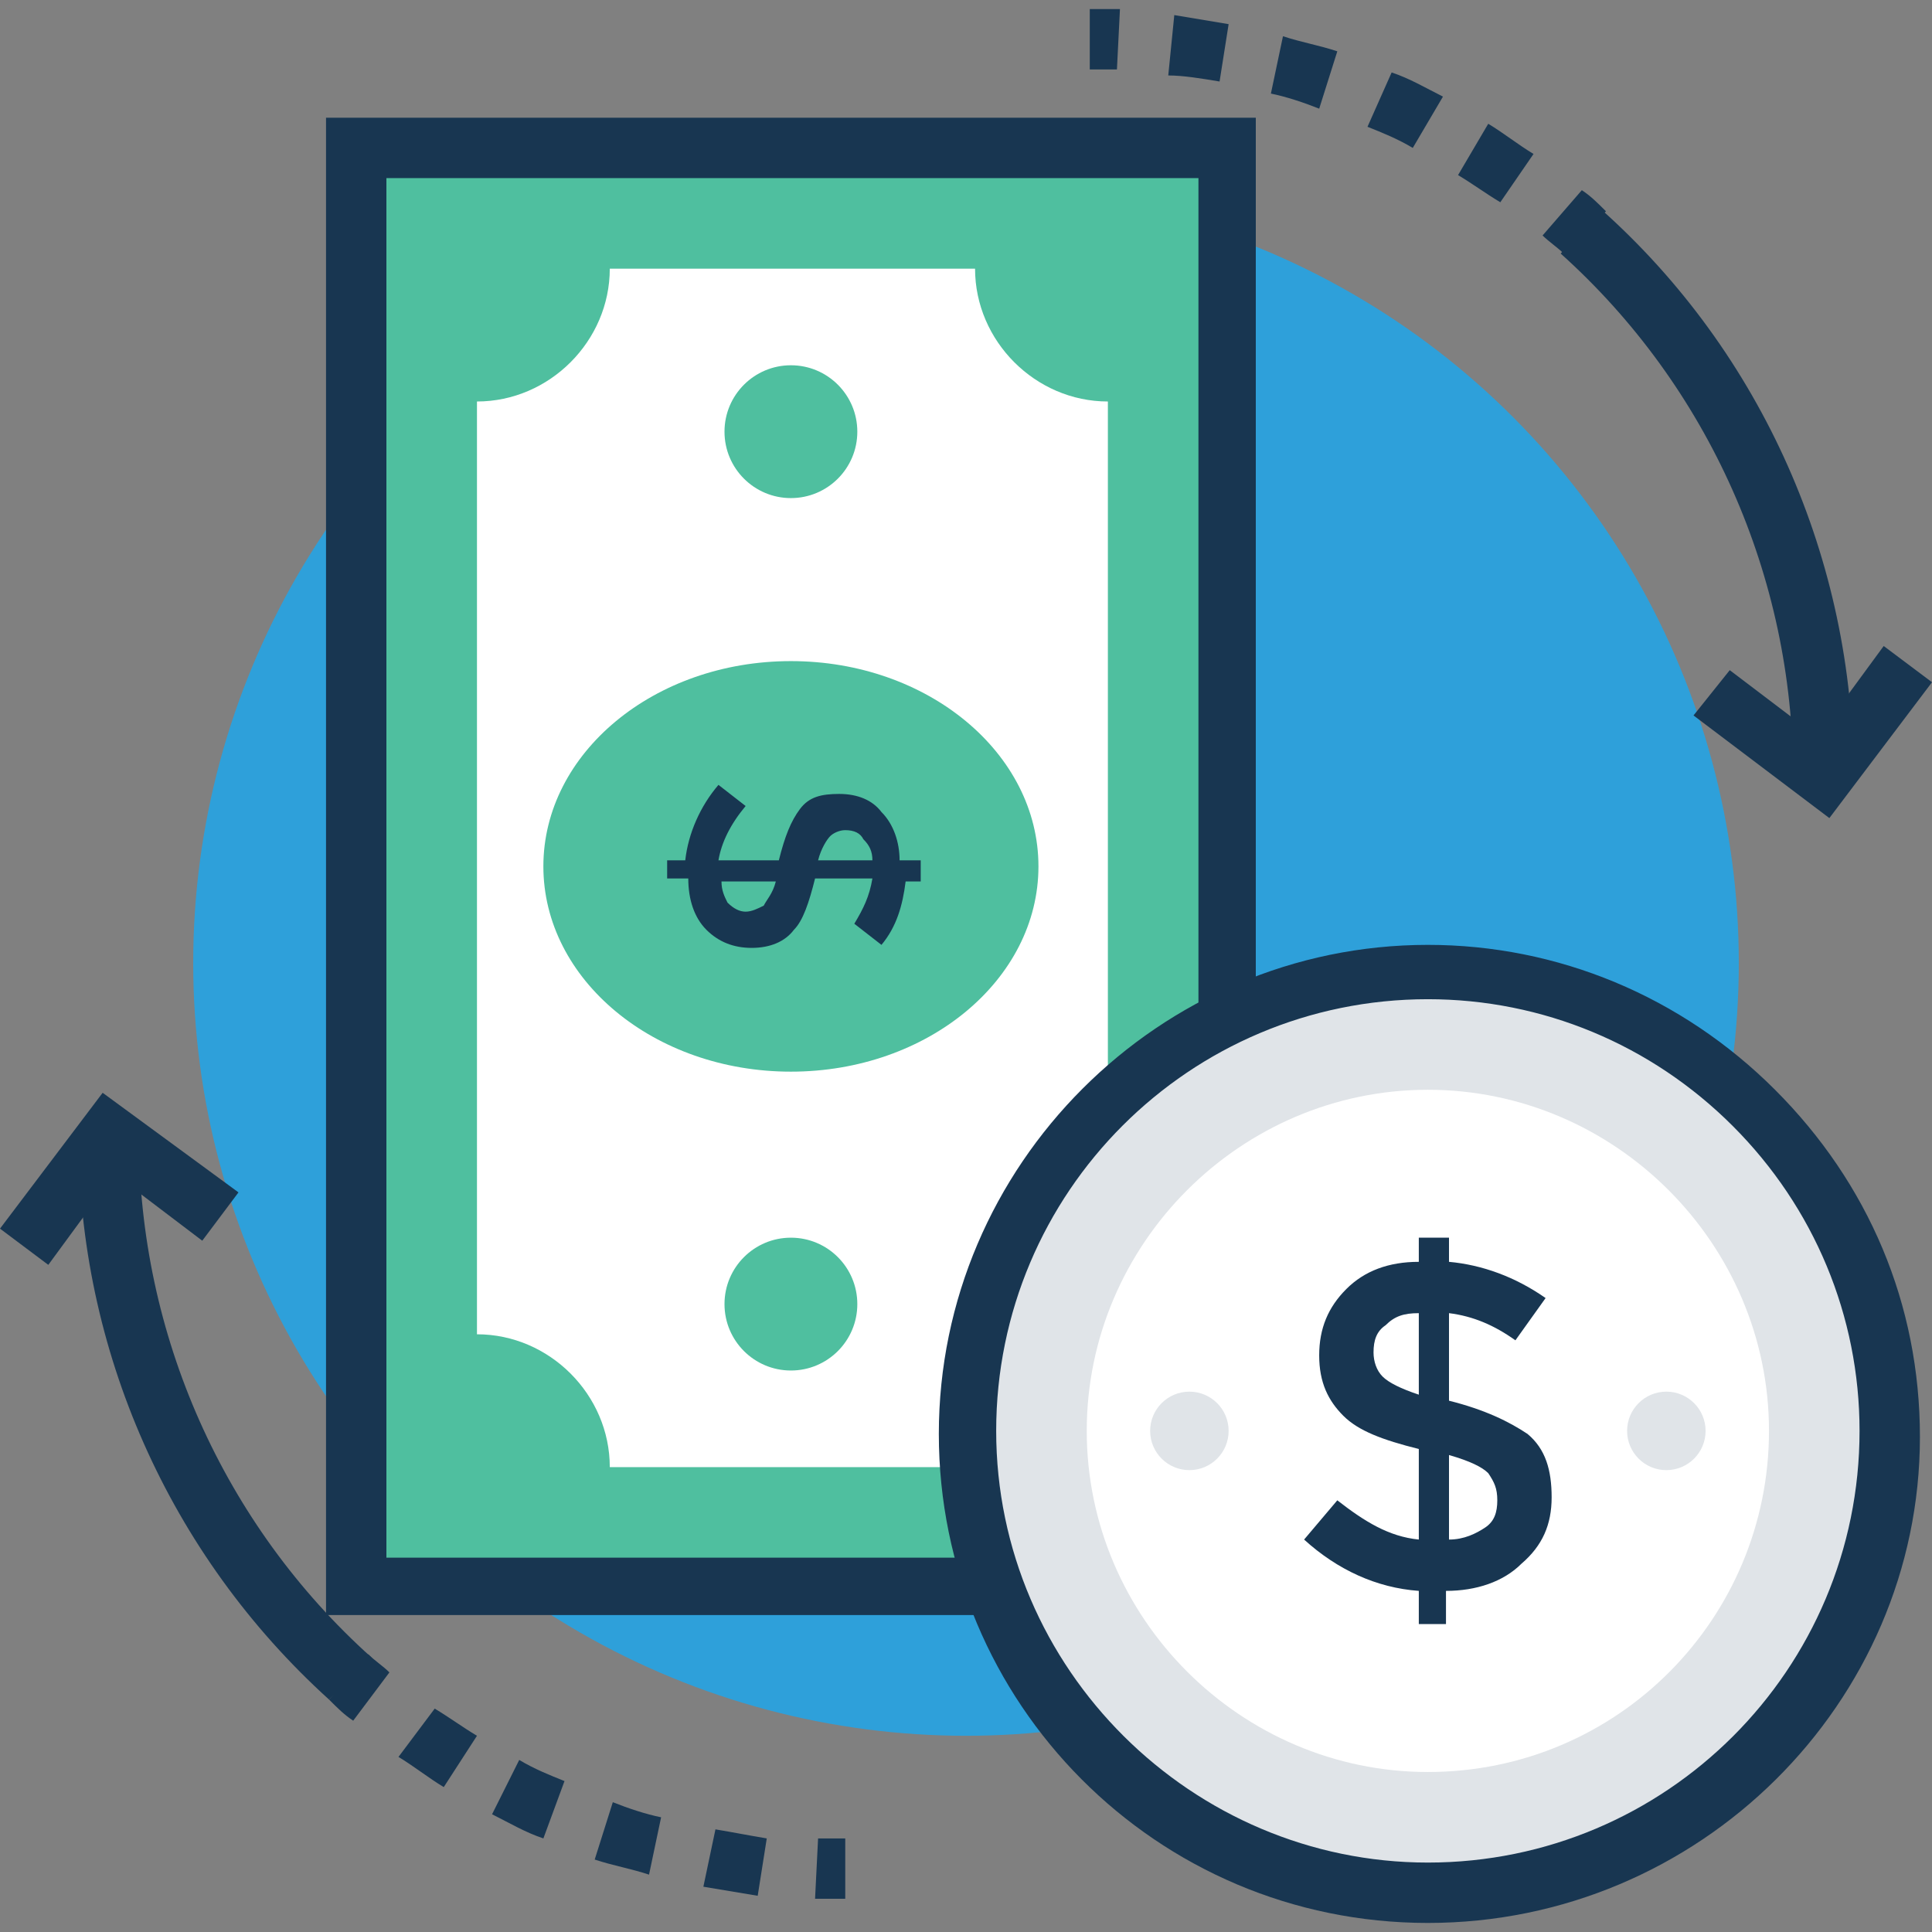 <svg xmlns="http://www.w3.org/2000/svg" xmlns:xlink="http://www.w3.org/1999/xlink" id="Capa_1" x="0px" y="0px" viewBox="0 0 504.123 504.123" style="enable-background:new 0 0 504.123 504.123;" xml:space="preserve"><rect x="0" y="0" width="504.123" height="504.123" fill="#808080" stroke="none"/><circle style="fill:#2EA0DA;" cx="252.062" cy="251.274" r="201.649"></circle><rect x="92.948" y="38.597" style="fill:#4FBF9F;" width="227.643" height="374.942"></rect><path style="fill:#183651;" d="M328.468,421.415H85.071V30.72H327.68v390.695H328.468z M100.825,406.449h211.889V46.474H100.825 V406.449z"></path><path style="fill:#FFFFFF;" d="M159.114,70.105h95.311c0,18.905,15.754,34.658,34.658,34.658V348.16 c-18.905,0-34.658,15.754-34.658,34.658h-95.311c0-18.905-15.754-34.658-34.658-34.658V104.763 C143.36,104.763,159.114,89.009,159.114,70.105z"></path><ellipse style="fill:#4FBF9F;" cx="206.375" cy="226.068" rx="64.591" ry="53.563"></ellipse><circle style="fill:#E0E4E8;" cx="372.578" cy="373.366" r="120.517"></circle><path style="fill:#183651;" d="M372.578,501.76c-70.892,0-127.606-57.502-127.606-127.606s57.502-127.606,127.606-127.606 c33.871,0,66.166,13.391,90.585,37.809c24.418,24.418,37.809,55.926,37.809,90.585C500.972,444.258,443.471,501.76,372.578,501.76z  M372.578,260.726c-62.228,0-112.64,50.412-112.64,112.64s51.2,112.64,112.64,112.64c62.228,0,112.64-50.412,112.64-112.64 c0-29.932-11.815-58.289-33.083-79.557C430.868,272.542,402.511,260.726,372.578,260.726z"></path><path style="fill:#FFFFFF;" d="M372.578,462.375c-48.837,0-89.009-40.172-89.009-89.009s40.172-89.009,89.009-89.009 s89.009,40.172,89.009,89.009S422.203,462.375,372.578,462.375z"></path><g>	<circle style="fill:#4FBF9F;" cx="206.375" cy="340.283" r="17.329"></circle>	<circle style="fill:#4FBF9F;" cx="206.375" cy="112.64" r="17.329"></circle></g><g>	<circle style="fill:#E0E4E8;" cx="434.806" cy="373.366" r="10.24"></circle>	<circle style="fill:#E0E4E8;" cx="310.351" cy="373.366" r="10.24"></circle></g><g>	<path style="fill:#183651;" d="M92.16,448.985c-2.363-1.575-3.938-3.151-6.302-5.514l10.24-11.815  c1.575,1.575,3.938,3.151,5.514,4.726L92.16,448.985z"></path>	<path style="fill:#183651;" d="M197.711,494.671c-4.726-0.788-9.452-1.575-14.178-2.363l3.151-14.966  c4.726,0.788,8.665,1.575,13.391,2.363L197.711,494.671z M169.354,489.157c-4.726-1.575-9.452-2.363-14.178-3.938l4.726-14.966  c3.938,1.575,8.665,3.151,12.603,3.938L169.354,489.157z M141.785,479.705c-4.726-1.575-8.665-3.938-13.391-6.302l7.089-14.178  c3.938,2.363,7.877,3.938,11.815,5.514L141.785,479.705z M115.791,466.314c-3.938-2.363-7.877-5.514-11.815-7.877l9.452-12.603  c3.938,2.363,7.089,4.726,11.028,7.089L115.791,466.314z"></path>	<path style="fill:#183651;" d="M220.554,495.458c-2.363,0-5.514,0-7.877,0l0.788-15.754c2.363,0,4.726,0,7.089,0V495.458z"></path>	<path style="fill:#183651;" d="M85.858,443.471C44.111,405.662,20.48,352.098,20.48,296.172h15.754  c0,51.988,22.055,101.612,60.652,136.271L85.858,443.471z"></path>	<polygon style="fill:#183651;" points="12.603,330.043 0,320.591 26.782,285.145 62.228,311.138 52.775,323.742 29.932,306.412    "></polygon>	<path style="fill:#183651;" d="M408.025,66.166c-1.575-1.575-3.938-3.151-5.514-4.726l10.24-11.815  c2.363,1.575,3.938,3.151,6.302,5.514L408.025,66.166z"></path>	<path style="fill:#183651;" d="M391.483,52.775c-3.938-2.363-7.089-4.726-11.028-7.089l7.877-13.391  c3.938,2.363,7.877,5.514,11.815,7.877L391.483,52.775z M368.64,38.597c-3.938-2.363-7.877-3.938-11.815-5.514l6.302-14.178  c4.726,1.575,8.665,3.938,13.391,6.302L368.64,38.597z M344.222,28.357c-3.938-1.575-8.665-3.151-12.603-3.938l3.151-14.966  c4.726,1.575,9.452,2.363,14.178,3.938L344.222,28.357z M318.228,21.268c-4.726-0.788-9.452-1.575-13.391-1.575l1.575-15.754  c4.726,0.788,9.452,1.575,14.178,2.363L318.228,21.268z"></path>	<path style="fill:#183651;" d="M291.446,18.117c-2.363,0-4.726,0-7.089,0V2.363c2.363,0,5.514,0,7.877,0L291.446,18.117z"></path>	<path style="fill:#183651;" d="M483.643,202.437h-15.754c0-51.988-22.055-101.612-60.652-136.271l10.24-11.815  C460.012,92.16,483.643,146.511,483.643,202.437z"></path>	<polygon style="fill:#183651;" points="477.342,213.465 441.895,186.683 451.348,174.868 474.191,192.197 491.52,168.566   504.123,178.018  "></polygon>	<path style="fill:#183651;" d="M173.292,224.492h5.514c0.788-7.089,3.938-14.178,8.665-19.692l7.089,5.514  c-3.938,4.726-6.302,9.452-7.089,14.178h15.754c1.575-6.302,3.151-10.24,5.514-13.391c2.363-3.151,5.514-3.938,10.24-3.938  s8.665,1.575,11.028,4.726c3.151,3.151,4.726,7.877,4.726,12.603h5.514v5.514h-3.938c-0.788,6.302-2.363,11.815-6.302,16.542  l-7.089-5.514c2.363-3.938,3.938-7.089,4.726-11.815h-14.966l0,0c-1.575,6.302-3.151,11.028-5.514,13.391  c-2.363,3.151-6.302,4.726-11.028,4.726c-4.726,0-8.665-1.575-11.815-4.726c-3.151-3.151-4.726-7.877-4.726-13.391h-5.514v-4.726  H173.292z M225.28,218.978c-0.788-1.575-2.363-2.363-4.726-2.363c-1.575,0-3.151,0.788-3.938,1.575  c-0.788,0.788-2.363,3.151-3.151,6.302h14.178C227.643,222.129,226.855,220.554,225.28,218.978z M189.834,235.52  c1.575,1.575,3.151,2.363,4.726,2.363c1.575,0,3.151-0.788,4.726-1.575c0.788-1.575,2.363-3.151,3.151-6.302h-14.178  C188.258,232.369,189.046,233.945,189.834,235.52z"></path>	<path style="fill:#183651;" d="M370.215,423.778v-8.665c-11.028-0.788-21.268-5.514-29.932-13.391l8.665-10.24  c7.089,5.514,13.391,9.452,21.268,10.24v-23.631c-9.452-2.363-15.754-4.726-19.692-8.665c-3.938-3.938-6.302-8.665-6.302-15.754  c0-7.089,2.363-12.603,7.089-17.329c4.726-4.726,11.028-7.089,18.905-7.089v-6.302h7.877v6.302  c8.665,0.788,17.329,3.938,25.206,9.452l-7.877,11.028c-5.514-3.938-11.028-6.302-17.329-7.089v22.843l0,0  c9.452,2.363,15.754,5.514,20.48,8.665c4.726,3.938,6.302,9.452,6.302,16.542c0,7.089-2.363,12.603-7.877,17.329  c-4.726,4.726-11.815,7.089-19.692,7.089v8.665H370.215z M361.551,345.797c-2.363,1.575-3.151,3.938-3.151,7.089  c0,2.363,0.788,4.726,2.363,6.302c1.575,1.575,4.726,3.151,9.452,4.726v-21.268C366.277,342.646,363.914,343.434,361.551,345.797z   M387.545,398.572c2.363-1.575,3.151-3.938,3.151-7.089s-0.788-4.726-2.363-7.089c-1.575-1.575-4.726-3.151-10.24-4.726v22.055  C382.031,401.723,385.182,400.148,387.545,398.572z"></path></g><g></g><g></g><g></g><g></g><g></g><g></g><g></g><g></g><g></g><g></g><g></g><g></g><g></g><g></g><g></g></svg>